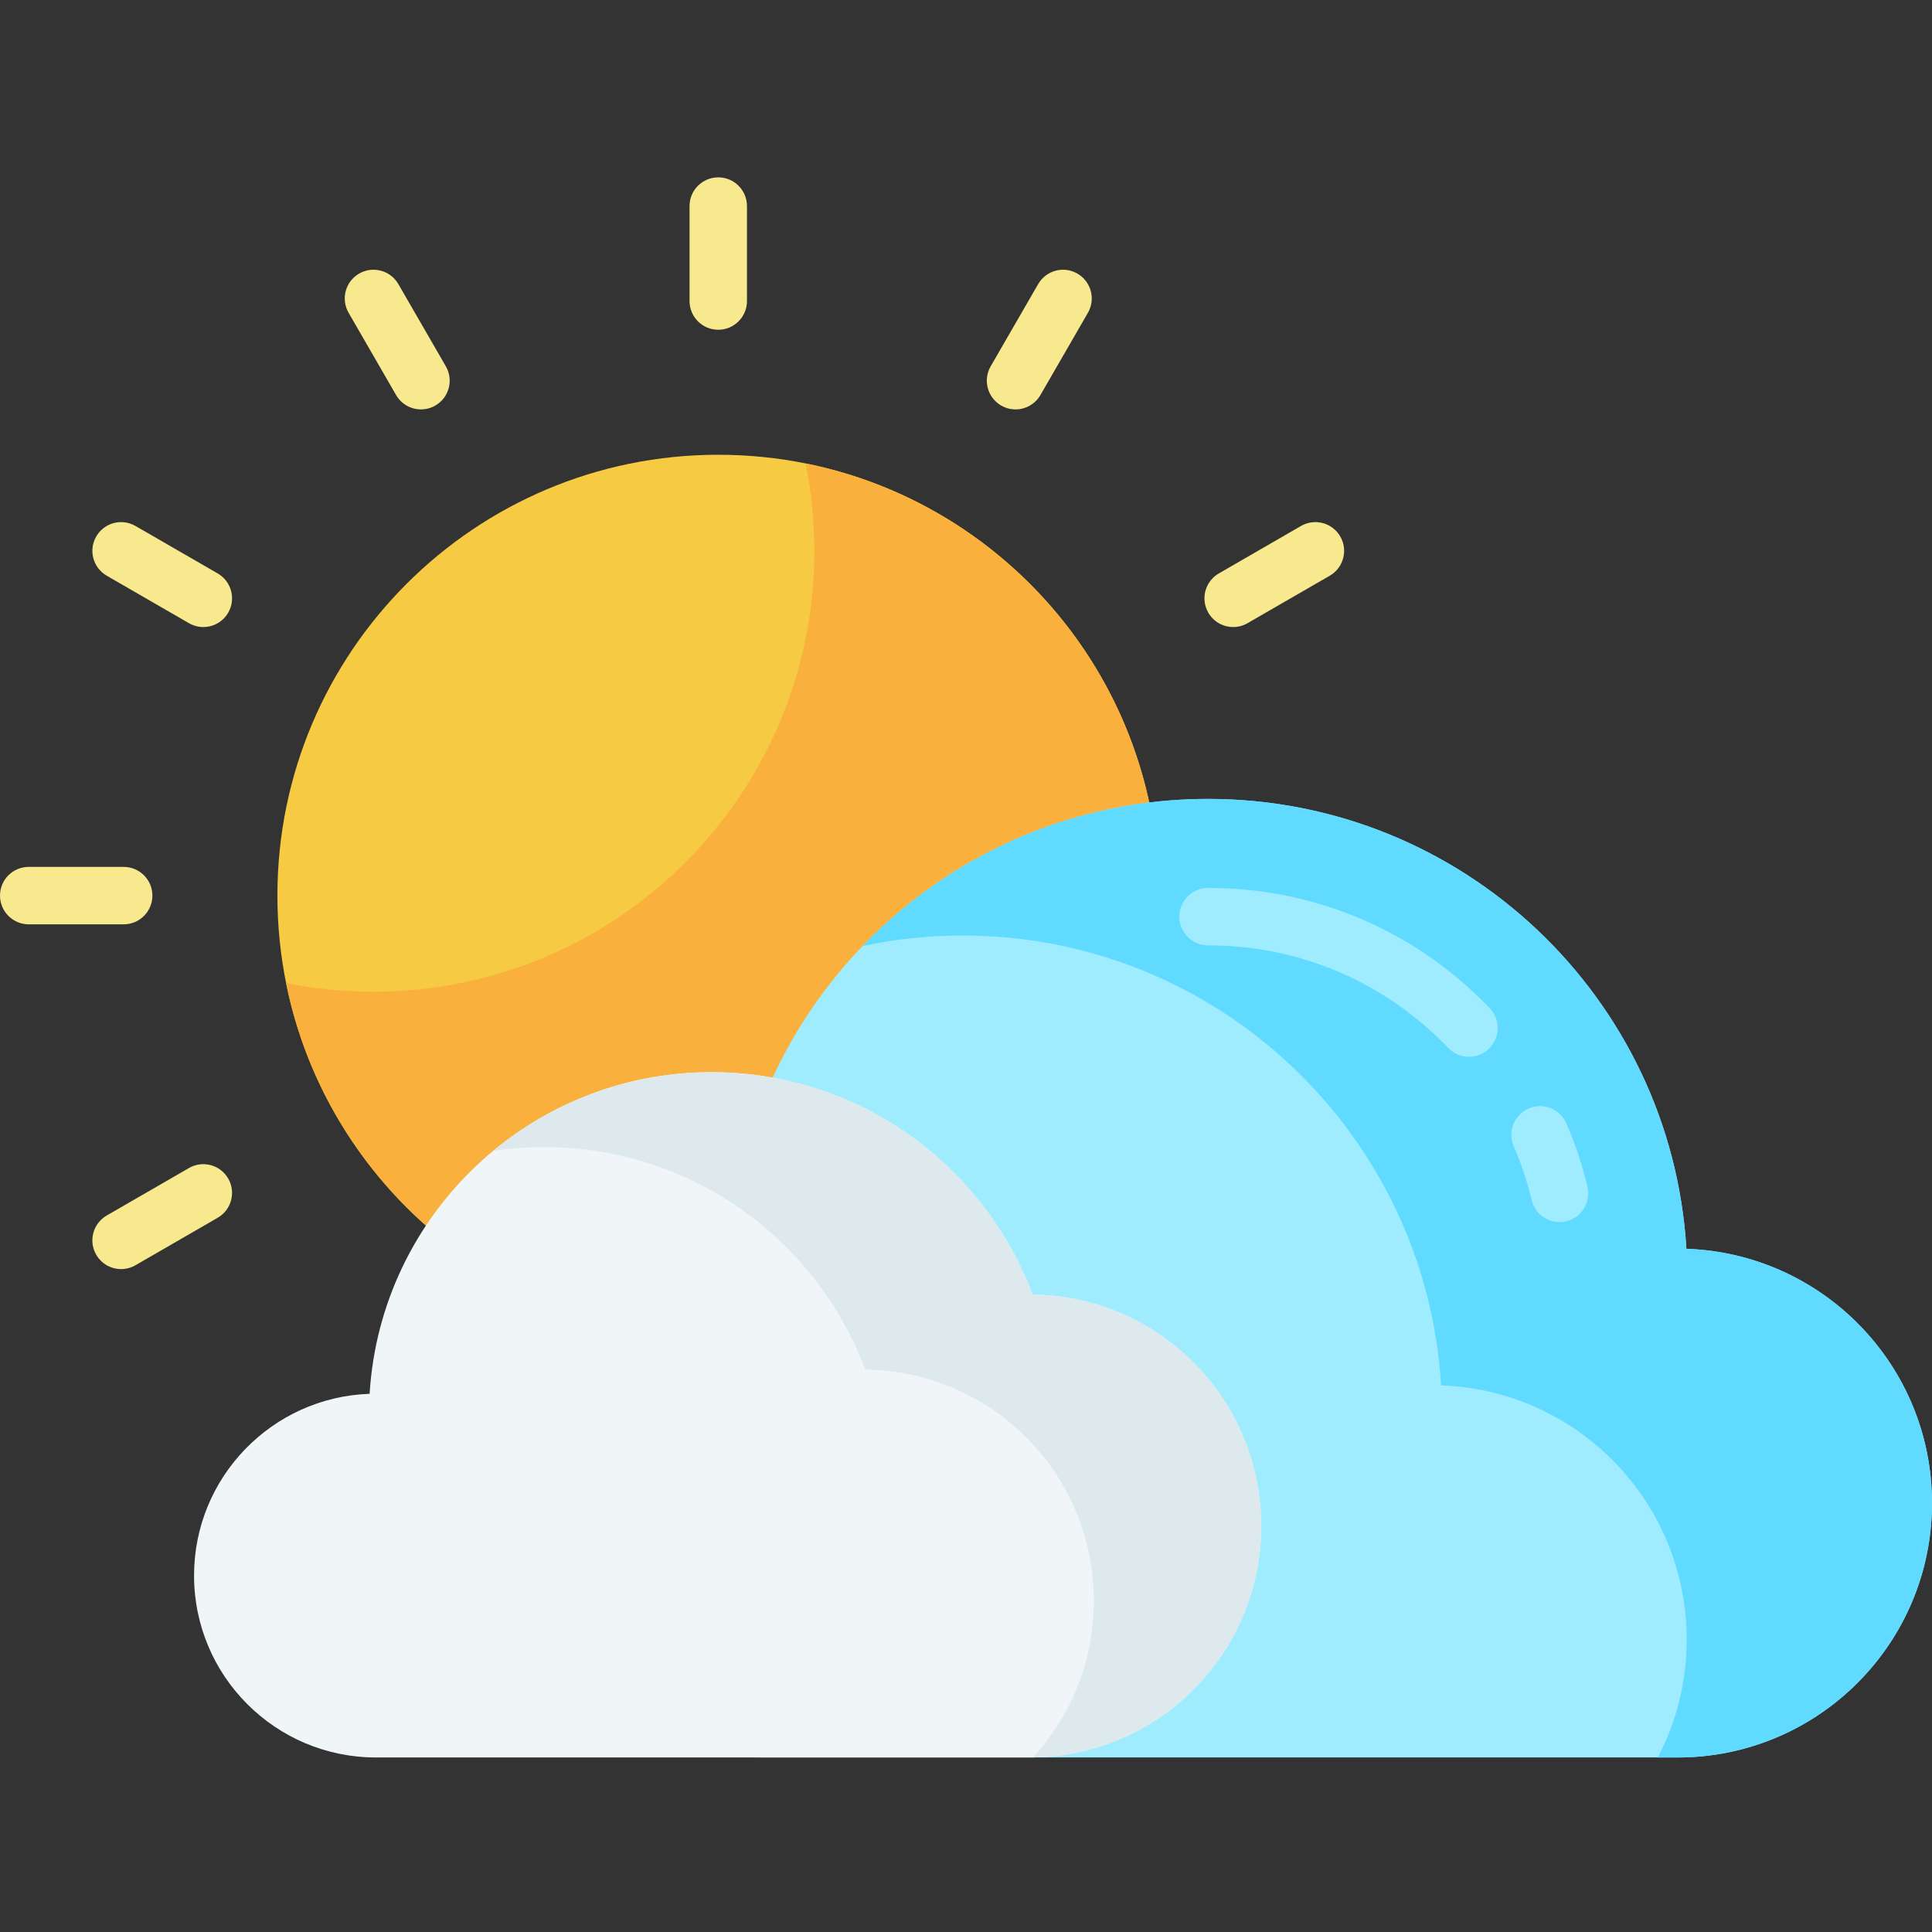 <?xml version="1.0" encoding="UTF-8"?> <svg xmlns="http://www.w3.org/2000/svg" height="512pt" viewBox="0 -47 512 512" width="512pt"><rect x="0" y="-47" width="512" height="512" fill="#333333" stroke="none"/> <path d="m307.176 190.344c0 64.523-52.309 116.832-116.832 116.832s-116.828-52.309-116.828-116.832 52.305-116.828 116.828-116.828 116.832 52.305 116.832 116.828zm0 0" fill="#f6cb43"></path> <path d="m307.172 190.34c0 64.527-52.305 116.832-116.828 116.832-56.594 0-103.793-40.238-114.531-93.668 7.492 1.508 15.23 2.301 23.164 2.301 64.527 0 116.828-52.305 116.828-116.832 0-7.934-.789-15.672-2.301-23.16 53.434 10.746 93.668 57.945 93.668 114.527zm0 0" fill="#fab03c"></path> <g fill="#f8e98e"> <path d="m190.344 40.387c-4.203 0-7.609-3.41-7.609-7.613v-25.164c0-4.203 3.406-7.609 7.609-7.609 4.207 0 7.613 3.406 7.613 7.609v25.164c0 4.203-3.406 7.613-7.613 7.613zm0 0"></path> <path d="m111.566 61.496c-2.629 0-5.188-1.363-6.598-3.805l-12.582-21.793c-2.102-3.641-.855-8.293 2.785-10.395 3.641-2.105 8.297-.855 10.398 2.785l12.582 21.789c2.102 3.641.855 8.297-2.785 10.398-1.199.691-2.508 1.02-3.801 1.02zm0 0"></path> <path d="m53.879 119.172c-1.293 0-2.602-.328-3.801-1.02l-21.793-12.582c-3.637-2.102-4.887-6.758-2.785-10.398s6.758-4.887 10.398-2.785l21.793 12.582c3.637 2.102 4.887 6.758 2.785 10.395-1.41 2.445-3.969 3.809-6.598 3.809zm0 0"></path> <path d="m32.773 197.957h-25.164c-4.203 0-7.609-3.41-7.609-7.613s3.406-7.609 7.609-7.609h25.164c4.207 0 7.613 3.406 7.613 7.609s-3.406 7.613-7.613 7.613zm0 0"></path> <path d="m326.812 119.172c-2.629 0-5.191-1.363-6.598-3.809-2.105-3.641-.855-8.293 2.785-10.395l21.789-12.582c3.645-2.102 8.297-.855 10.398 2.785s.855 8.297-2.785 10.398l-21.793 12.582c-1.199.691-2.508 1.02-3.797 1.02zm0 0"></path> <path d="m32.102 289.324c-2.633 0-5.191-1.363-6.602-3.809-2.102-3.637-.855-8.293 2.785-10.395l21.793-12.582c3.641-2.105 8.297-.855 10.398 2.785 2.102 3.641.855 8.293-2.785 10.398l-21.793 12.582c-1.199.691-2.508 1.02-3.797 1.02zm0 0"></path> <path d="m269.121 61.496c-1.289 0-2.598-.328-3.797-1.02-3.641-2.102-4.887-6.758-2.785-10.398l12.582-21.789c2.102-3.641 6.758-4.891 10.395-2.785 3.641 2.102 4.891 6.754 2.789 10.395l-12.582 21.793c-1.41 2.441-3.969 3.805-6.602 3.805zm0 0"></path> </g> <path d="m446.918 283.945c-4.023-66.52-59.238-119.227-126.77-119.227-54.465 0-100.914 34.285-118.965 82.445-46.902.566-84.754 38.742-84.754 85.781 0 47.387 38.418 85.805 85.805 85.805h242.328c37.242 0 67.434-30.191 67.434-67.434 0-36.453-28.93-66.129-65.078-67.371zm0 0" fill="#a0ecff"></path> <path d="m512 351.316c0 37.242-30.195 67.438-67.438 67.438h-5.223c4.887-9.336 7.656-19.965 7.656-31.227 0-36.453-28.926-66.133-65.078-67.379-4.027-66.516-59.242-119.227-126.773-119.227-9.109 0-17.988.961-26.543 2.781 23.102-24.027 55.574-38.98 91.547-38.98 67.531 0 122.75 52.699 126.773 119.227 36.152 1.234 65.078 30.914 65.078 67.367zm0 0" fill="#60daff"></path> <path d="m413.297 276.867c-3.438 0-6.555-2.348-7.395-5.836-1.168-4.867-2.77-9.664-4.758-14.258-1.668-3.855.105-8.336 3.965-10.008 3.855-1.668 8.336.105 10.008 3.965 2.336 5.395 4.215 11.027 5.59 16.742.98 4.09-1.535 8.199-5.621 9.18-.602.145-1.199.215-1.789.215zm0 0" fill="#a0ecff"></path> <path d="m389.305 233.066c-2 0-4-.785-5.492-2.344-16.832-17.535-39.441-27.191-63.664-27.191-4.203 0-7.613-3.406-7.613-7.609s3.41-7.613 7.613-7.613c28.406 0 54.918 11.32 74.645 31.875 2.91 3.035 2.812 7.852-.223 10.762-1.473 1.414-3.371 2.121-5.266 2.121zm0 0" fill="#a0ecff"></path> <path d="m97.953 322.375c2.879-47.559 42.352-85.238 90.629-85.238 38.938 0 72.145 24.512 85.051 58.941 33.531.406 60.59 27.699 60.59 61.324 0 33.879-27.461 61.344-61.34 61.344-14.184 0-158.672 0-173.246 0-26.625 0-48.211-21.582-48.211-48.207 0-26.059 20.684-47.277 46.527-48.164zm0 0" fill="#f0f5f7"></path> <path d="m334.227 357.41c0 33.586-27.008 60.871-60.5 61.328 10.039-10.93 16.164-25.488 16.164-41.484 0-33.621-27.059-60.918-60.598-61.328-12.902-34.426-46.109-58.941-85.051-58.941-4.602 0-9.121.348-13.539 1.008 15.707-13.023 35.875-20.852 57.875-20.852 38.941 0 72.148 24.504 85.051 58.945 33.539.406 60.598 27.691 60.598 61.324zm0 0" fill="#dde9ed"></path> </svg> 